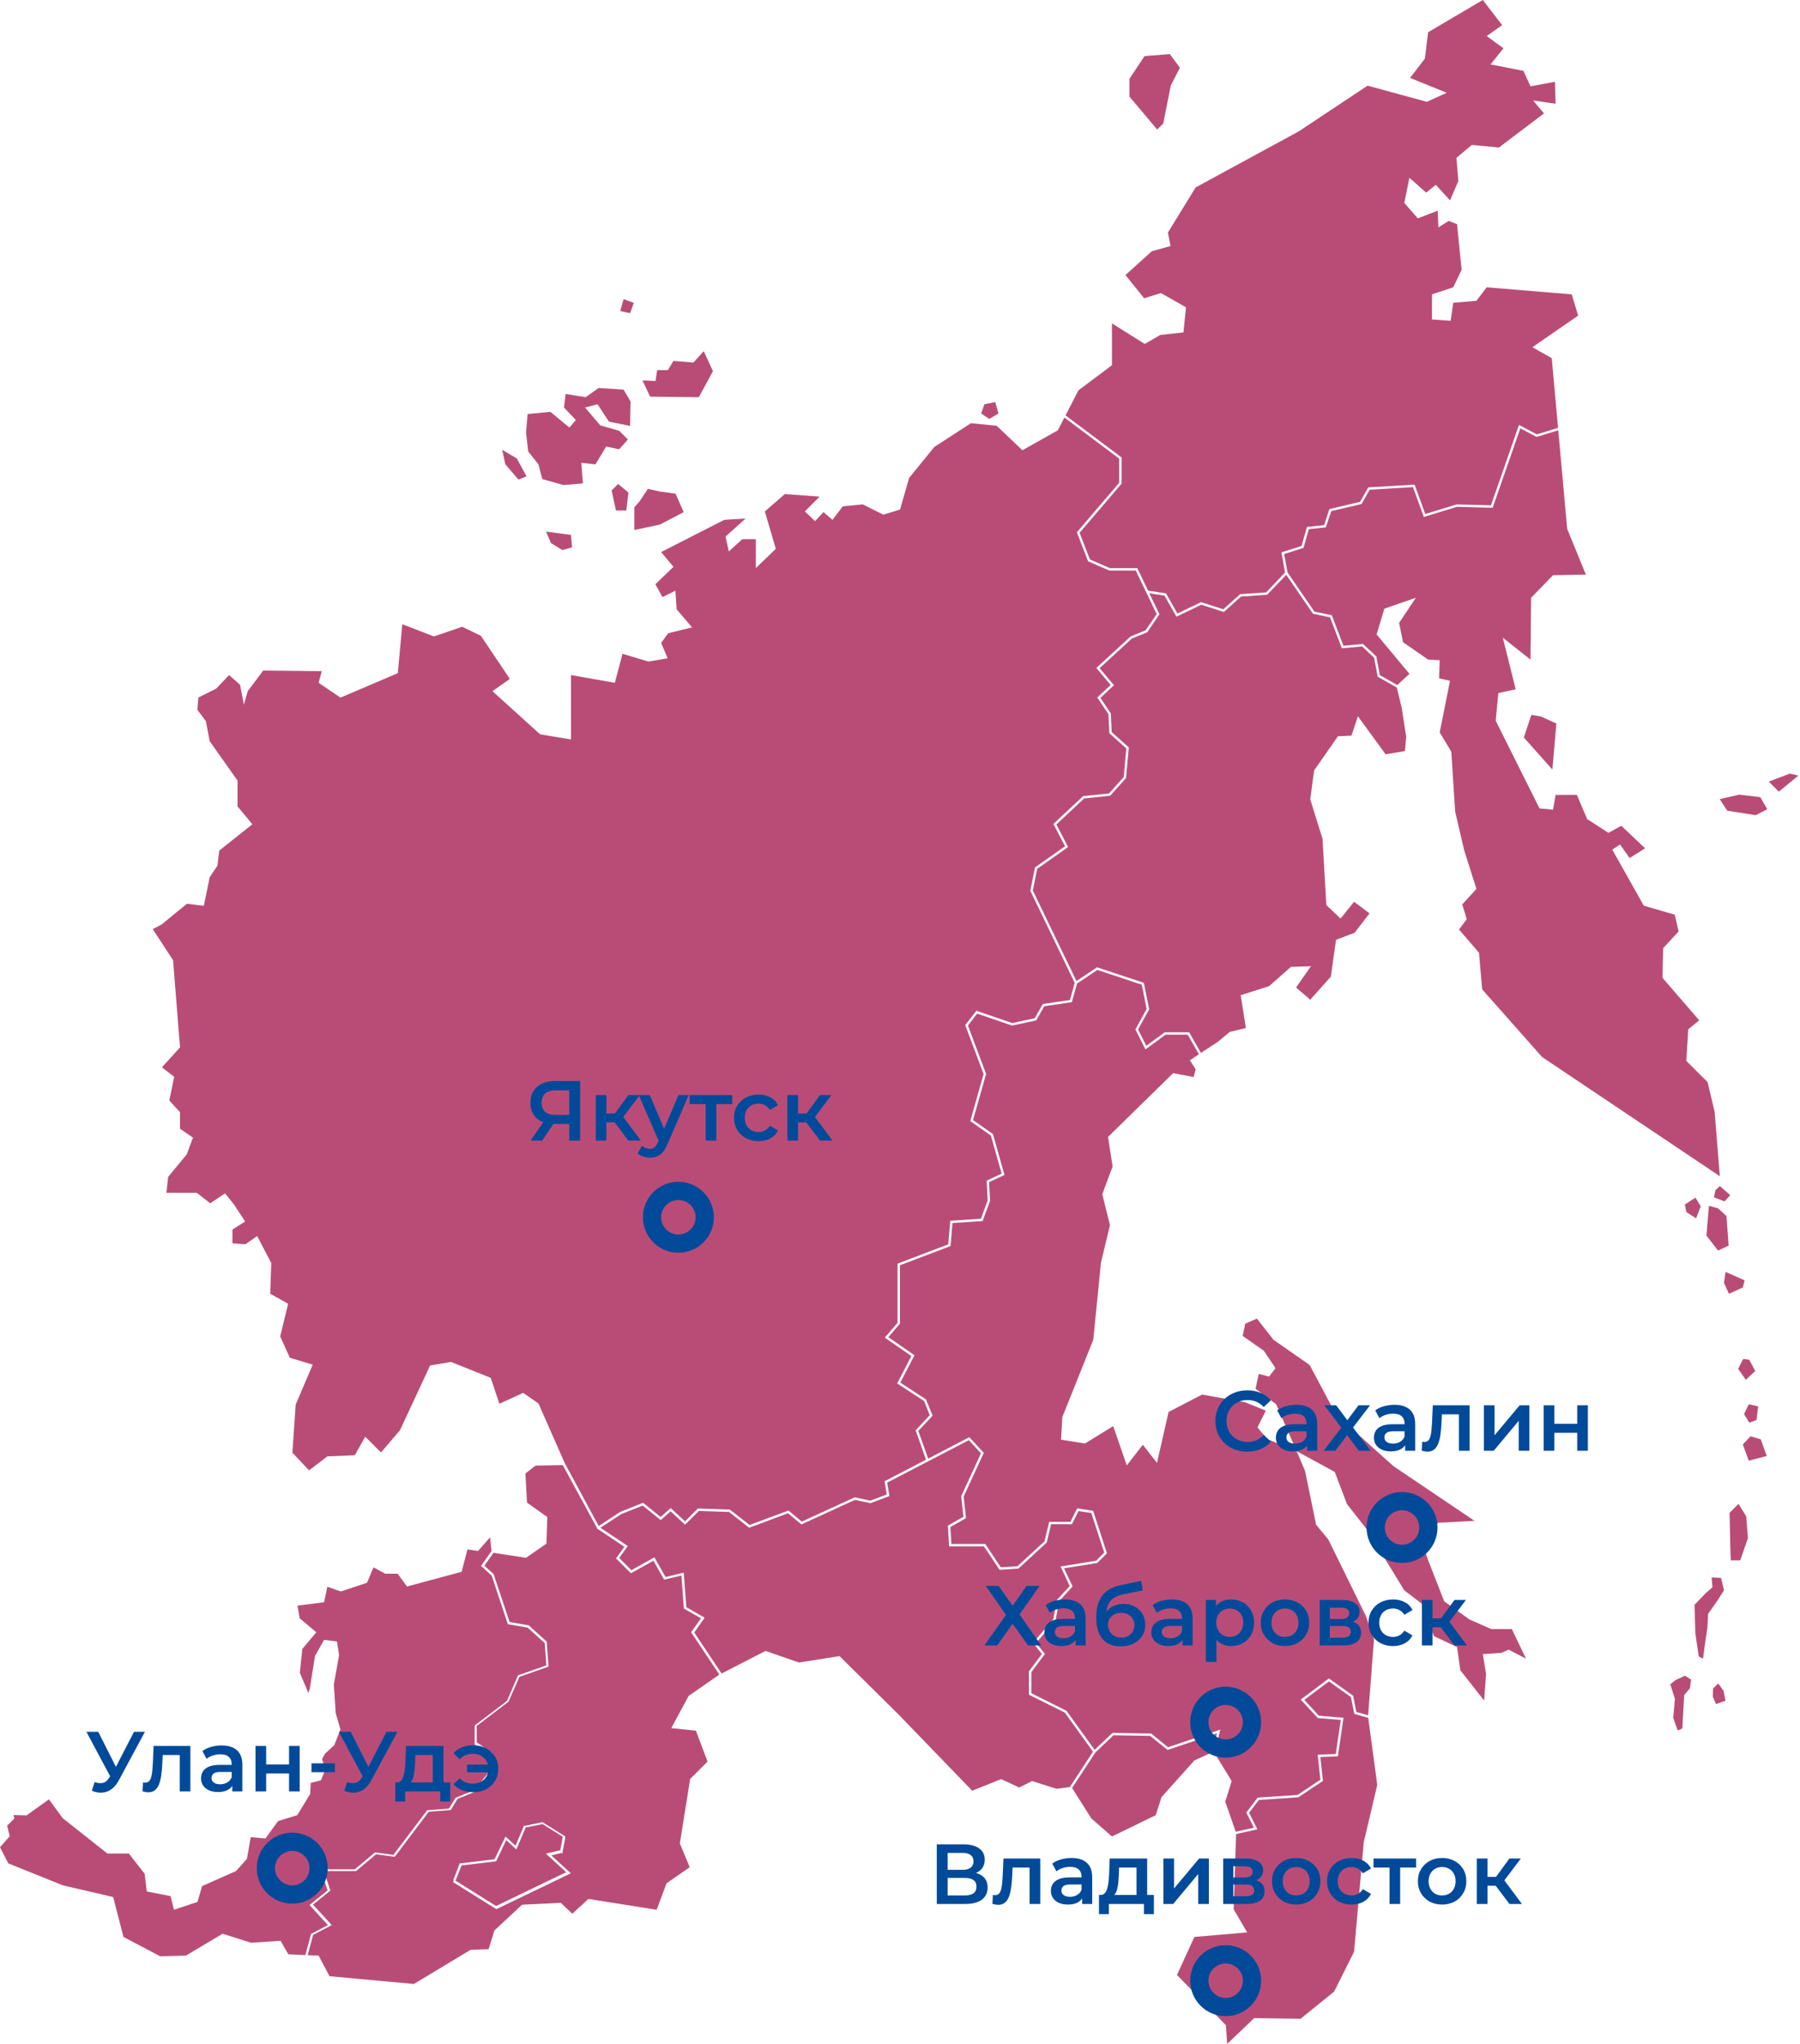 <svg width="592" height="672" viewBox="0 0 592 672" fill="none" xmlns="http://www.w3.org/2000/svg">
<path fill-rule="evenodd" clip-rule="evenodd" d="M323.767 132.914L322.696 135.948L325.373 137.733L328.391 135.948L327.32 132.2L323.767 132.914Z" fill="#B94C77"/>
<path fill-rule="evenodd" clip-rule="evenodd" d="M179.593 174.79L187.786 175.861L188.143 179.966L184.947 180.858L181.199 178.538L179.593 174.79Z" fill="#B94C77"/>
<path fill-rule="evenodd" clip-rule="evenodd" d="M201.155 161.259L202.583 167.846H205.974L206.688 161.957L203.297 159.117L201.155 161.259Z" fill="#B94C77"/>
<path fill-rule="evenodd" clip-rule="evenodd" d="M208.635 166.776V174.255L217.007 172.487L224.86 168.382L222.183 162.314L217.007 161.6L213.097 160.724L210.241 164.991L208.635 166.776Z" fill="#B94C77"/>
<path fill-rule="evenodd" clip-rule="evenodd" d="M211.312 125.077L213.811 130.415L229.841 130.594L234.481 122.043L231.447 115.456L228.056 119.204L221.469 118.669L219.684 121.686H216.131L215.596 125.256L211.312 125.077Z" fill="#B94C77"/>
<path fill-rule="evenodd" clip-rule="evenodd" d="M205.082 98.339L204.011 102.265L207.223 102.979L208.457 99.588L205.082 98.339Z" fill="#B94C77"/>
<path fill-rule="evenodd" clip-rule="evenodd" d="M196.515 132.914L200.263 138.625L207.224 140.037L207.386 132.022L205.082 128.095L196.872 127.576L192.605 130.594L186.018 129.523L185.483 133.985L189.393 138.09L187.267 140.572L181.021 135.413L173.525 136.127L173.006 142.179L173.72 148.425L177.094 152.692L178.344 157.511L185.288 159.474L191.713 158.939L191.177 152.157L195.818 152.692L199.371 146.819L203.654 147.711L206.51 144.499L203.654 141.643L197.424 139.858L192.427 133.985L196.515 132.914Z" fill="#B94C77"/>
<path fill-rule="evenodd" clip-rule="evenodd" d="M165.153 147.89L166.223 152.692L170.507 157.689L173.184 156.619L169.971 150.729L165.153 147.89Z" fill="#B94C77"/>
<path fill-rule="evenodd" clip-rule="evenodd" d="M350.067 137.278L347.909 141.481L336.259 148.035L327.79 139.988L319.321 139.144L307.249 146.981L298.991 157.154L296.022 167.521L290.522 169.225L283.74 165.834L277.185 166.467L273.794 170.912L270.825 168.365L268.066 171.334L264.692 168.154L269.559 163.287L258.121 162.443L251.55 168.154L255.152 180.436L248.581 186.797V177.273H244.135L239.689 181.296L238.635 176.413L245.206 170.491L238.213 170.912L217.445 181.507L221.485 186.375L215.547 192.086L217.883 196.321L222.118 194.211L222.54 200.344L227.618 206.283L219.781 208.181L217.445 211.361L219.571 216.439L213.227 217.51L204.741 214.963L202.21 224.487L187.802 221.956V243.129L177.646 241.442L161.956 227.245L167.683 223.221L158.159 209.041L152.01 206.072L142.697 209.252L132.313 205.228L130.837 221.323L111.984 229.37L104.78 224.487L105.834 220.674L86.576 220.463L81.481 227.245L80.215 231.691L78.95 225.136L75.348 221.956L71.113 226.401L65.24 229.338L64.915 233.378L67.657 237.029L67.706 237.094L67.722 237.191L68.972 243.713L78.058 256.547L78.122 256.661V265.13L82.746 270.695L83.006 271.003L82.698 271.247L72.119 279.651L71.519 284.519L71.503 284.616L71.454 284.697L68.972 288.413L67.106 297.466L67.025 297.823L66.668 297.774L61.476 297.158L53.104 303.989L53.071 304.005L53.039 304.021L50.232 305.481L56.868 315.622L56.917 315.719L56.933 315.816L59.188 344.177L59.204 344.356L59.091 344.486L53.25 350.927L57.095 353.896L57.29 354.042L57.241 354.286L55.684 361.83L59.091 365.546L59.188 365.659V371.094L63.212 373.869L63.471 374.047L63.358 374.339L61.427 379.499L61.395 379.564L61.362 379.613L55.31 386.93L54.726 392.171H64.737L64.85 392.268L69.134 395.626L73.725 392.576L74.034 392.365L74.261 392.657L76.841 395.87L77.035 396.129V396.162L80.41 401.273L80.621 401.613L80.28 401.824L76.451 404.258V408.785L80.686 409.109L84.223 406.643L84.596 406.384L84.791 406.789L89.171 415.177L89.236 415.259L89.22 415.372L88.863 425.35L94.493 428.514L94.753 428.66L94.688 428.952L92.157 439.401L95.321 446.41L102.443 448.552L102.865 448.682L102.687 449.087L97.251 461.791L96.164 477.611L101.648 483.435L107.57 478.909L107.668 478.827H107.798L116.689 478.47L119.869 472.824L120.129 472.37L120.485 472.727L125.304 477.546L131.551 470.244L141.383 449.12L141.464 448.941L141.675 448.909L148.246 447.806L148.36 447.789L148.457 447.838L161.226 452.949L161.404 453.014L161.453 453.176L164.244 461.532L171.869 458.06L172.08 457.962L172.259 458.092L176.997 461.369L177.094 461.434L177.143 461.548L185.725 481.034L196.904 501.737L203.93 497.129L203.962 497.113L203.995 497.097L211.296 494.176L211.507 494.095L211.685 494.241L217.267 498.768L220.301 496.074L220.576 495.831L220.836 496.074L225.298 500.196L229.419 496.091L229.533 495.961L229.695 495.977L239.916 496.334L240.046 496.35L240.144 496.415L246.536 501.396L259.11 496.723L259.321 496.659L259.5 496.788L263.686 500.293L280.981 492.359L281.095 492.31L281.225 492.326L286.222 493.397L291.641 491.369L290.976 487.313L290.927 487.021L291.171 486.891L304.556 479.931L301.214 470.504L301.133 470.277L301.295 470.115L305.789 465.296L303.923 460.639L295.373 455.042L295.065 454.847L295.243 454.539L299.737 445.842L291.365 440.05L291.008 439.807L291.284 439.466L295.194 434.923V415.469L295.454 415.372L311.874 409.126L312.506 401.711L312.539 401.37L312.88 401.354L322.614 400.705L324.837 394.685L324.513 388.439L324.496 388.179L324.74 388.066L329.429 385.875L325.892 373.35L319.353 368.758L319.11 368.596L319.191 368.336L323.491 353.134L317.536 337.266L317.455 337.055L317.585 336.876L320.927 332.56L321.089 332.333L321.365 332.414L332.917 336.373L340.299 334.783L342.879 330.273L342.977 330.094L343.171 330.078L351.9 328.78L353.458 323.166L338.92 292.988L338.855 292.875L338.888 292.745L340.364 285.362L340.397 285.216L340.527 285.119L350.278 278.24L346.595 271.166L346.465 270.906L346.676 270.695L356.119 261.853L356.216 261.755L356.346 261.739L364.75 260.879L369.585 255.476L370.429 246.066L364.977 241.182L364.864 241.069L364.848 240.906L364.556 234.822L361.067 229.598L360.889 229.322L361.132 229.095L365.286 225.217L360.808 219.895L360.564 219.619L360.84 219.36L371.759 209.333L371.808 209.284L371.873 209.252L376.789 207.224L380.423 201.902L373.544 187.592H364.864L364.783 187.559L358.001 184.606L357.855 184.541L357.79 184.379L354.253 175.228L354.172 175.017L354.318 174.839L368.093 158.728V150.794L350.067 137.278Z" fill="#B94C77"/>
<path fill-rule="evenodd" clip-rule="evenodd" d="M371.451 31.752L380.586 42.59L382.581 40.594L385.064 28.101L388.065 22.276L384.739 17.782L376.432 18.447L371.451 25.927V31.752Z" fill="#B94C77"/>
<path fill-rule="evenodd" clip-rule="evenodd" d="M512.429 140.686L510.352 117.76L503.992 114.158L519.032 103.774L516.923 96.781L488.968 94.461L485.577 98.907L477.951 99.539L477.107 105.461L470.958 105.04V96.781L477.951 94.461L480.709 88.734L479.216 73.709L476.458 72.639L473.067 74.764L472.856 69.264L466.302 71.795L461.856 66.716L463.543 58.458L469.044 63.326L472.224 60.778L476.896 65.873L479.638 59.513L479.005 51.887L484.084 47.652L492.991 48.496L507.805 37.285L504.203 33.034L511.617 34.105L511.407 26.901L503.359 28.377L501.039 23.299L490.233 21.173L494.468 15.884L488.968 11.86L494.046 8.258L487.686 0L469.692 10.595L468.622 19.275L463.754 25.619L475.825 30.503L469.271 33.472L449.785 28.166L427.119 43.207L393.241 61.622L384.123 76.451L384.966 80.897L378.833 82.601L370.153 90.437L376.286 98.063L381.803 96.359L390.061 101.032L389.217 109.291L381.592 110.134L376.497 113.087L365.708 106.321V120.08L354.691 128.338L350.44 136.581L368.725 150.291L368.871 150.404V159.003L368.79 159.117L355.064 175.18L358.471 183.941L365.026 186.797H374.047L374.144 187.024L377.6 194.211L383.295 195.055L383.49 195.087L383.587 195.266L387.238 201.723L394.864 198.057L395.01 197.976L395.156 198.024L402.327 200.328L407.762 195.461L407.86 195.363L408.006 195.347L416.41 194.779L422.64 188.241L421.505 181.945L421.44 181.605L421.781 181.507L428.06 179.512L429.779 173.508L429.844 173.249L430.12 173.233L435.474 172.665L437.162 167.586L437.227 167.375L437.437 167.327L447.302 165.007L449.882 160.447L449.979 160.253L450.19 160.237L464.955 159.36L465.247 159.344L465.344 159.62L468.751 168.998L479.022 165.867L479.087 165.85H479.152L490.363 166.142L499.416 140.15L499.562 139.712L499.968 139.923L505.436 142.811L512.429 140.686Z" fill="#B94C77"/>
<path fill-rule="evenodd" clip-rule="evenodd" d="M581.741 256.985L585.035 260.279L591.46 255.005L588.653 254.356L581.741 256.985Z" fill="#B94C77"/>
<path fill-rule="evenodd" clip-rule="evenodd" d="M554.127 396.032L554.63 398.515L557.826 400.559L559.367 396.649L557.631 393.761L554.127 396.032Z" fill="#B94C77"/>
<path fill-rule="evenodd" clip-rule="evenodd" d="M564.202 391.294L563.699 393.663L567.188 395.01L569.054 392.949L565.646 389.964L564.202 391.294Z" fill="#B94C77"/>
<path fill-rule="evenodd" clip-rule="evenodd" d="M562.045 396.454L561.233 406.238L565.046 411.17L568.535 409.531L567.821 399.845L565.046 397.265L562.045 396.454Z" fill="#B94C77"/>
<path fill-rule="evenodd" clip-rule="evenodd" d="M567.512 418.18L566.993 421.782L568.632 425.384L573.175 423.323L573.791 420.954L567.512 418.18Z" fill="#B94C77"/>
<path fill-rule="evenodd" clip-rule="evenodd" d="M573.337 446.8L571.649 450.029L574.18 453.679L577.279 450.742L575.3 447.076L573.337 446.8Z" fill="#B94C77"/>
<path fill-rule="evenodd" clip-rule="evenodd" d="M573.613 464.939L575.3 467.746L577.685 466.902L578.253 462.408L575.154 461.694L573.613 464.939Z" fill="#B94C77"/>
<path fill-rule="evenodd" clip-rule="evenodd" d="M575.722 472.24L573.191 474.917L575.154 480.255L581.06 478.714L579.097 473.23L575.722 472.24Z" fill="#B94C77"/>
<path fill-rule="evenodd" clip-rule="evenodd" d="M571.779 494.452L568.843 497.405L568.973 503.603L569.119 510.06L569.248 513.013H572.347L574.878 505.712L574.311 498.541L571.779 494.452Z" fill="#B94C77"/>
<path fill-rule="evenodd" clip-rule="evenodd" d="M562.937 518.643L566.019 518.789L567.009 522.861L564.754 526.382L561.801 530.584L561.525 535.224L560.681 541L560.114 545.349L558.702 544.651L557.582 537.058L557.307 527.631L561.103 523.705L563.213 521.871L562.937 518.643Z" fill="#B94C77"/>
<path fill-rule="evenodd" clip-rule="evenodd" d="M551.774 568.957L553.299 568.275L553.916 557.291L555.798 555.101L556.171 552.229L554.159 550.947L551.044 552.407L549.34 553.754L550.865 558.573L550.314 564.803L551.774 568.957Z" fill="#B94C77"/>
<path fill-rule="evenodd" clip-rule="evenodd" d="M563.342 557.907L564.381 560.276L567.496 559.173L566.831 555.879L565.111 553.494L563.407 555.149L563.342 557.907Z" fill="#B94C77"/>
<path fill-rule="evenodd" clip-rule="evenodd" d="M503.635 235.065L501.169 242.48L510.563 253.026L511.877 237.872L506.767 235.568L503.635 235.065Z" fill="#B94C77"/>
<path fill-rule="evenodd" clip-rule="evenodd" d="M565.598 262.745L568.064 266.542L577.458 268.018L581.238 266.055L578.935 262.096L572.023 261.269L565.598 262.745Z" fill="#B94C77"/>
<path fill-rule="evenodd" clip-rule="evenodd" d="M394.977 346.19L400.64 342.458L404.453 339.278L409.758 338.012L408.055 327.207L417.384 324.238L424.571 317.894L431.142 317.683L426.275 324.676L430.932 328.699L437.714 321.074L439.401 309.002L445.534 306.666L450.418 300.306L445.339 296.493L440.894 302.01L436.221 297.564L434.955 275.742L430.932 262.827L432.197 253.303L440.034 242.075L444.479 241.864L446.605 235.504L455.707 247.997L462.067 246.942L462.489 242.286L461.012 232.746L459.39 226.045L453.273 222.589L453.111 222.508L453.078 222.329L451.91 216.213L447.984 212.546L441.624 213.13L441.315 213.162L441.218 212.87L437.421 202.973L431.986 201.821L431.824 201.789L431.743 201.659L423.03 188.987L416.865 195.429L416.751 195.542L416.605 195.558L408.184 196.126L402.684 201.059L402.506 201.205L402.295 201.14L395.075 198.82L387.254 202.6L386.914 202.762L386.735 202.438L382.987 195.818L378.006 195.072L381.235 201.772L381.332 201.983L381.202 202.162L377.373 207.776L377.308 207.873L377.195 207.922L372.246 209.95L361.652 219.685L366.13 225.006L366.373 225.282L366.097 225.542L361.911 229.452L365.27 234.482L365.335 234.563V234.676L365.627 240.712L371.111 245.612L371.257 245.742L371.24 245.953L370.348 255.688V255.817L370.251 255.915L365.237 261.512L365.14 261.626L364.994 261.642L356.557 262.518L347.439 271.069L351.138 278.191L351.284 278.484L351.008 278.694L341.111 285.671L339.683 292.778L354.042 322.55L360.662 318.137L360.824 318.04L361.003 318.105L375.994 323.086L376.205 323.167L376.254 323.394L377.925 331.717L377.941 331.847L377.876 331.977L374.307 338.467L377 343.853L382.971 339.473L383.068 339.392H391.083L391.197 339.586L394.977 346.19Z" fill="#B94C77"/>
<path fill-rule="evenodd" clip-rule="evenodd" d="M406.546 603.012L405.734 627.739L410.18 635.348L392.819 636.841L387.092 649.334L403.187 665.851L403.609 672L412.5 663.531L427.751 663.742L438.768 654.834L445.339 641.708L448.519 605.705L452.965 586.852L449.996 564.803L445.647 563.57L445.404 563.505L445.372 563.261L444.301 557.988L437.081 552.812L428.968 558.897L433.771 564.105L441.445 564.754L441.867 564.786L441.802 565.192L440.066 577.134L440.017 577.474H439.693L434.241 577.685L435.069 585.295L435.101 585.538L434.907 585.668L427.07 590.876L426.989 590.941H426.891L414.041 591.801L410.813 596.019L413.311 601.016L413.538 601.471L413.052 601.568L406.546 603.012Z" fill="#B94C77"/>
<path fill-rule="evenodd" clip-rule="evenodd" d="M399.455 576.371L405.085 585.587L402.976 592.369L406.416 602.234L412.387 600.92L410.002 596.166L409.904 595.939L410.05 595.744L413.522 591.185L413.636 591.039L413.798 591.022L426.729 590.163L434.258 585.149L433.414 577.345L433.365 576.923L433.787 576.907L439.32 576.696L440.958 565.501L433.56 564.884L433.414 564.868L433.3 564.754L428.092 559.124L427.8 558.784L428.141 558.54L436.821 552.018L437.065 551.839L437.292 552.018L444.901 557.437L445.031 557.534L445.063 557.68L446.086 562.872L449.963 563.976L451.894 538.989L449.152 531.153L436.87 506.167L432.846 501.299L429.244 483.711L426.794 477.87L425.934 476.929L416.735 473.133L413.571 469.32L416.313 463.803L409.547 461.061L395.351 458.514L384.334 464.242L380.521 480.969L375.864 475.031L370.575 481.813L366.13 468.898L356.817 474.609L348.964 473.344L349.386 465.929L359.559 440.521L362.106 415.096L365.059 402.814L362.528 392.658L365.919 383.555L364.426 373.804L385.827 352.842L392.592 354.107L393.241 351.56L391.327 348.607L394.312 346.628L390.629 340.186H383.328L377.098 344.778L376.724 345.038L376.514 344.632L373.512 338.629L373.415 338.45L373.528 338.272L377.114 331.733L375.524 323.767L360.938 318.899L354.221 323.377L352.598 329.235L352.517 329.478L352.274 329.527L343.464 330.825L340.9 335.319L340.819 335.481L340.64 335.514L332.982 337.169L332.869 337.201L332.771 337.169L321.365 333.258L318.348 337.185L324.27 352.972L324.318 353.101L324.286 353.215L320.019 368.272L326.46 372.782L326.573 372.863L326.606 372.993L330.273 385.989L330.37 386.314L330.062 386.443L325.308 388.666L325.616 394.734L325.632 394.815L325.6 394.88L323.264 401.224L323.183 401.468L322.923 401.484L313.269 402.117L312.636 409.45L312.62 409.694L312.377 409.775L295.973 416.005V435.215L295.876 435.313L292.161 439.645L300.468 445.388L300.76 445.599L300.598 445.907L296.103 454.588L304.459 460.056L304.573 460.12L304.605 460.234L306.617 465.231L306.698 465.458L306.536 465.653L302.025 470.472L305.27 479.574L318.542 472.662L318.802 472.532L319.013 472.743L323.393 477.497L323.572 477.676L323.458 477.919L316.936 492.051L317.666 498.882L317.682 499.141L317.471 499.271L312.572 502.062L312.896 507.643H324.042L324.156 507.821L329.153 515.301L334.621 514.96L343.545 506.751L344.989 500.65L345.054 500.358H352.046L354.14 496.188L354.269 495.929L354.545 495.977L359.299 496.707L359.526 496.74L359.607 496.983L363.988 510.482L364.069 510.709L363.891 510.872L360.97 513.792L360.889 513.89L360.759 513.906L349.953 515.642L352.663 521.385L352.76 521.613L352.582 521.807L348.282 526.48L347.211 532.564L347.195 532.662L347.13 532.759L340.77 540.174L343.48 543.565L343.674 543.808L343.48 544.035L339.196 549.779V556.707L350.651 562.434L350.748 562.483L350.797 562.548L360.013 575.333L365.789 569.849L365.903 569.735L366.065 569.752L378.444 569.963H378.574L378.688 570.044L384.155 574.473L400.672 568.892L401.354 568.665L401.175 569.362L399.455 576.371Z" fill="#B94C77"/>
<path fill-rule="evenodd" clip-rule="evenodd" d="M352.598 587.859L358.926 597.87L365.708 603.808L380.099 596.815L382.014 590.877L392.819 578.805L398.709 576.112L400.25 569.882L384.204 575.285L383.993 575.366L383.831 575.22L378.298 570.742L366.211 570.531L360.272 576.177L352.598 587.859Z" fill="#B94C77"/>
<path fill-rule="evenodd" clip-rule="evenodd" d="M237.321 550.233L251.761 542.802L262.777 546.615L276.114 544.506L295.6 563.781L319.743 588.767L329.267 584.954L335.205 587.713L339.44 585.587L347.487 588.134L351.852 587.567L359.477 575.933L350.213 563.083L338.628 557.307L338.401 557.177V549.519L338.482 549.406L342.668 543.808L339.943 540.401L339.748 540.141L339.959 539.898L346.449 532.321L347.536 526.22L347.552 526.107L347.633 526.026L351.819 521.466L349.029 515.512L348.801 515.041L349.321 514.96L360.499 513.143L363.16 510.482L358.926 497.454L354.707 496.805L352.647 500.926L352.549 501.137H345.686L344.291 507.043L344.258 507.156L344.177 507.237L335.043 515.642L334.945 515.723L334.799 515.739L328.975 516.112H328.747L328.618 515.934L323.62 508.438H312.149L312.133 508.065L311.76 501.867L311.744 501.624L311.955 501.494L316.855 498.703L316.141 492.035V491.921L316.173 491.824L322.631 477.838L318.639 473.506L291.787 487.459L292.469 491.564L292.534 491.889L292.225 492.002L286.384 494.176L286.271 494.225L286.174 494.193L281.176 493.138L263.783 501.104L263.556 501.202L263.378 501.056L259.175 497.535L246.617 502.208L246.406 502.289L246.228 502.159L239.77 497.113L229.841 496.772L225.59 501.023L225.33 501.299L225.038 501.039L220.56 496.902L217.543 499.579L217.299 499.806L217.04 499.595L211.377 495.004L204.335 497.811L197.472 502.305L206.136 508.081L206.477 508.308L206.234 508.633L203.654 512.251L207.662 516.242L214.882 512.218L215.222 512.04L215.417 512.381L218.889 518.497L224.422 517.183L224.876 517.07L224.909 517.54L225.72 528.427L231.382 531.656L231.755 531.883L231.512 532.224L228.332 536.734L237.321 550.233Z" fill="#B94C77"/>
<path fill-rule="evenodd" clip-rule="evenodd" d="M426.794 477.87L426.486 477.156L438.979 483.938L443.003 494.517L449.152 502.353L456.551 514.213L461.856 522.894L467.989 527.55L469.904 533.067L471.591 537.934L479.217 541.536L480.288 549.162L488.108 559.124L488.757 550.427L487.686 543.856L493.835 543.434L496.155 542.38L501.883 545.349L497.226 535.614H490.444L483.24 532.434L474.982 526.496L469.693 512.948L466.724 504.268L473.067 500.666L484.944 500.033L458.254 482.023L439.401 465.085L430.721 448.779L418.86 440.52L413.36 433.527L409.547 435.215L408.704 439.238L415.68 444.122L419.493 449.833L417.384 452.592L413.993 451.732L412.938 456.615L419.704 461.694L426.486 477.156L425.934 476.929L426.794 477.87Z" fill="#B94C77"/>
<path fill-rule="evenodd" clip-rule="evenodd" d="M2.742 612.666L20.703 619.886L37.22 623.715L40.611 636.841L52.682 643.201L61.151 642.974L73.223 635.786L82.552 638.739L92.287 638.106L94.834 642.552L100.432 642.795L102.265 635.997L102.314 635.835L102.476 635.754L107.846 632.947L102.087 626.652L101.795 626.343L102.119 626.084L107.749 621.541L105.607 615.132L105.429 614.613H116.673L123.211 609.145L123.357 609.048L123.52 609.064L129.393 609.859L140.377 595.338L140.475 595.192L140.653 595.175L147.662 594.64L149.788 591.2L149.853 591.087L149.982 591.038L155.986 588.588L160.561 582.926L161.096 576.89L156.278 573.694L156.115 573.58V567.334L156.261 567.22L166.743 559.237L170.296 550.995L170.377 550.833L170.523 550.784L179.69 547.556L179.171 540.238L173.541 535.144L167.262 534.057L167.035 534.008L166.954 533.797L161.713 518.059L158.468 515.073L158.208 514.846L158.403 514.571L161.648 509.963L161.194 505.452L157.348 509.784L157.219 509.946L157.008 509.914L153.747 509.411L151.881 516.55L151.832 516.777L151.605 516.842L134.114 521.547L133.871 521.628L133.709 521.401L130.772 517.41H126.716L126.619 517.361L122.838 515.333L120.778 520.217L120.713 520.379L120.55 520.444L112.211 523.218L112.081 523.251L111.951 523.218L107.668 521.693L106.646 526.528L106.581 526.804L106.305 526.836L97.836 527.907L98.566 532.077L103.742 536.425L104.034 536.669L103.774 536.977L99.426 542.153L98.615 549.989L101.421 556.609L101.876 555.279L103.596 544.505L103.612 544.44L103.644 544.376L106.451 539.395L106.581 539.167L106.841 539.2L110.524 539.638L110.816 539.67L110.864 539.962L111.513 544.067V544.148V544.197L109.793 553.883L110.426 563.31L111.935 568.469L111.968 568.583L111.919 568.713L109.972 573.694L109.939 573.775L109.875 573.84L106.889 576.598L105.932 578.35L106.954 581.644L107.003 581.774L106.938 581.904L105.64 585.149L105.575 585.343L105.38 585.392L102.2 586.187L102.006 589.789L101.989 589.886L101.941 589.967L97.836 596.668L97.755 596.798L97.609 596.847L91.459 598.745L87.436 604.278L87.306 604.456L87.079 604.44L82.471 604.034L81.238 611.027L81.222 611.141L81.14 611.222L77.684 615.116L77.62 615.181L77.538 615.213L66.473 620.113L64.997 625.127L64.948 625.321L64.753 625.386L57.614 627.771L57.209 627.901L57.111 627.495L56.089 623.407L48.545 621.946L48.269 621.882L48.236 621.606L47.587 616.089L42.379 609.405H35.289L35.192 609.324L20.703 597.853L20.654 597.82L20.622 597.788L16.095 591.606L8.843 596.782L8.729 596.863H8.615L4.462 596.766L4.673 597.674L4.721 597.885L4.575 598.047L2.353 600.27L3.148 603.499L3.213 603.71L3.066 603.872L0 607.344L2.742 612.666Z" fill="#B94C77"/>
<path fill-rule="evenodd" clip-rule="evenodd" d="M149.106 618.053L151.053 613.056L151.135 612.828L151.232 612.617H151.459H151.686L162.654 611.287L165.786 604.797L166.013 604.327L166.256 603.84L166.646 604.197L167.035 604.554L169.55 606.858L172.162 600.676L172.243 600.481V600.287H172.454H172.649L178.198 599.167H178.36H178.506L178.636 599.248L178.765 599.329L185.434 603.483L185.661 603.629L185.888 603.775V604.035V604.31L185.061 608.74V608.999V609.259H184.801H184.558L181.313 610.021L186.878 615.132L187.3 615.522L187.722 615.911L187.202 616.154L186.683 616.414L163.644 627.512L163.449 627.609L163.254 627.707L163.06 627.593L162.881 627.479L149.561 619.156L149.285 618.978L149.009 618.799L149.123 618.491L149.236 618.199L149.106 618.053ZM101.243 642.828L104.78 642.974L108.382 649.756L136.127 652.303L154.769 641.076L160.691 640.865L162.605 634.716L171.708 626.246L184.412 625.614L188.225 629.215L193.514 624.348L215.969 627.901L219.214 619.205L226.84 613.915L223.595 606.079L226.986 584.905L232.697 579.178L228.884 569.021L220.772 568.178L226.499 557.583L236.591 550.574L227.456 536.896L227.31 536.669L227.456 536.442L230.539 532.077L225.087 528.962L224.909 528.865V528.654L224.114 518.01L218.727 519.292H218.435L218.322 519.195L214.914 513.143L207.759 517.118L207.5 517.264L207.289 517.053L202.843 512.624L202.616 512.38L202.811 512.105L205.342 508.551L196.532 502.678H196.451V502.581L185.093 481.699L176.137 481.878L172.795 484.457L173.33 494.046L179.82 498.654L179.999 498.784V498.995L179.723 507.318V507.513L179.56 507.626L173.168 512.072L173.038 512.169H172.892L162.297 510.547L159.312 514.782L162.395 517.605V517.702L167.603 533.294L173.752 534.365H173.865L179.706 539.638L179.82 539.752V539.914L180.388 547.686V547.978L180.096 548.075L170.831 551.32L167.278 559.432V559.53H167.197L156.797 567.447V572.883L161.664 576.128L161.843 576.258V576.485L161.291 582.877V582.991V583.088L156.57 588.913V588.994H156.473L150.486 591.444L148.328 594.949L148.23 595.127H148.019L140.994 595.679L129.994 610.281L129.848 610.46H129.62L123.682 609.665L117.192 615.1L117.079 615.197H106.532L108.577 621.33L108.658 621.59L108.447 621.768L102.947 626.214L108.772 632.574L109.112 632.947L108.658 633.191L102.979 636.16L101.243 642.65V642.828Z" fill="#B94C77"/>
<path d="M151.783 613.348L149.836 618.345L163.157 626.669L186.213 615.555L180.096 609.957L179.544 609.454L180.274 609.276L184.266 608.334L185.093 603.905L178.441 599.735L172.892 600.839L170.053 607.556L169.825 608.059L169.42 607.686L166.499 605.008L163.271 611.758L163.157 611.953L162.962 611.985L151.783 613.348Z" fill="#B94C77"/>
<path d="M565.63 386.719L563.927 365.545L561.606 355.794L554.613 348.817L555.246 338.433L558.848 335.464L546.777 321.495L546.988 311.744L552.082 306.243L550.801 300.743L540.628 297.774L530.26 279.343L532.807 277.655L535.971 282.101L541.066 278.921L533.229 271.506L528.994 273.842L522.229 269.445L522.115 269.575L518.611 261.349H511.618L510.774 266.217L506.328 265.795L491.921 236.979L492.781 227.877L498.492 226.612L494.257 209.673L503.359 216.861L503.57 196.531L510.774 189.116L521.58 188.921L515.43 173.881L512.494 141.48L505.501 143.606L505.355 143.654L505.209 143.573L500.017 140.831L491.012 166.661L490.915 166.937H490.639L479.184 166.629L468.622 169.857L468.265 169.971L468.151 169.614L464.712 160.155L450.466 161.015L447.903 165.541L447.822 165.704L447.659 165.736L437.827 168.056L436.14 173.151L436.059 173.394L435.799 173.427L430.461 173.978L428.774 179.917L428.709 180.128L428.514 180.193L422.349 182.156L423.452 188.208L432.294 201.09L437.795 202.242L438.006 202.291L438.087 202.485L441.835 212.318L448.081 211.75L448.26 211.734L448.389 211.847L452.559 215.725L452.64 215.806L452.673 215.936L453.825 221.988L459.568 225.233L463.544 221.533L452.754 208.602L455.285 200.133L465.669 196.531L460.152 204.789L461.434 211.15L469.693 216.861L473.506 217.072L473.295 223.01L476.897 223.854L473.506 240.792L477.318 247.152L478.584 266.849L481.553 279.553L485.577 292.257L480.92 297.352L482.397 302.22L479.849 305.611L486.42 313.236L487.475 325.307L496.496 335.48L507.172 347.536L565.63 386.719Z" fill="#B94C77"/>
<path d="M308.1 626V606.4H316.864C319.067 606.4 320.784 606.839 322.016 607.716C323.248 608.575 323.864 609.816 323.864 611.44C323.864 613.045 323.276 614.287 322.1 615.164C320.924 616.023 319.375 616.452 317.452 616.452L317.956 615.444C320.14 615.444 321.829 615.883 323.024 616.76C324.219 617.637 324.816 618.907 324.816 620.568C324.816 622.267 324.191 623.601 322.94 624.572C321.689 625.524 319.841 626 317.396 626H308.1ZM311.684 623.2H317.284C318.553 623.2 319.515 622.967 320.168 622.5C320.821 622.015 321.148 621.277 321.148 620.288C321.148 619.299 320.821 618.58 320.168 618.132C319.515 617.665 318.553 617.432 317.284 617.432H311.684V623.2ZM311.684 614.772H316.556C317.732 614.772 318.628 614.539 319.244 614.072C319.86 613.587 320.168 612.896 320.168 612C320.168 611.067 319.86 610.367 319.244 609.9C318.628 609.433 317.732 609.2 316.556 609.2H311.684V614.772ZM326.387 625.972L326.555 623.032C326.685 623.051 326.807 623.069 326.919 623.088C327.031 623.107 327.133 623.116 327.227 623.116C327.805 623.116 328.253 622.939 328.571 622.584C328.888 622.229 329.121 621.753 329.271 621.156C329.439 620.54 329.551 619.859 329.607 619.112C329.681 618.347 329.737 617.581 329.775 616.816L330.027 611.048H342.123V626H338.623V613.064L339.435 614.016H332.323L333.079 613.036L332.883 616.984C332.827 618.309 332.715 619.541 332.547 620.68C332.397 621.8 332.155 622.78 331.819 623.62C331.501 624.46 331.053 625.113 330.475 625.58C329.915 626.047 329.196 626.28 328.319 626.28C328.039 626.28 327.731 626.252 327.395 626.196C327.077 626.14 326.741 626.065 326.387 625.972ZM355.908 626V622.976L355.712 622.332V617.04C355.712 616.013 355.404 615.22 354.788 614.66C354.172 614.081 353.239 613.792 351.988 613.792C351.148 613.792 350.318 613.923 349.496 614.184C348.694 614.445 348.012 614.809 347.452 615.276L346.08 612.728C346.883 612.112 347.835 611.655 348.936 611.356C350.056 611.039 351.214 610.88 352.408 610.88C354.574 610.88 356.244 611.403 357.42 612.448C358.615 613.475 359.212 615.071 359.212 617.236V626H355.908ZM351.204 626.196C350.084 626.196 349.104 626.009 348.264 625.636C347.424 625.244 346.771 624.712 346.304 624.04C345.856 623.349 345.632 622.575 345.632 621.716C345.632 620.876 345.828 620.12 346.22 619.448C346.631 618.776 347.294 618.244 348.208 617.852C349.123 617.46 350.336 617.264 351.848 617.264H356.188V619.588H352.1C350.906 619.588 350.103 619.784 349.692 620.176C349.282 620.549 349.076 621.016 349.076 621.576C349.076 622.211 349.328 622.715 349.832 623.088C350.336 623.461 351.036 623.648 351.932 623.648C352.791 623.648 353.556 623.452 354.228 623.06C354.919 622.668 355.414 622.089 355.712 621.324L356.3 623.424C355.964 624.301 355.358 624.983 354.48 625.468C353.622 625.953 352.53 626.196 351.204 626.196ZM373.791 624.376V614.016H368.051L367.967 616.424C367.93 617.283 367.874 618.113 367.799 618.916C367.725 619.7 367.603 620.428 367.435 621.1C367.267 621.753 367.025 622.295 366.707 622.724C366.39 623.153 365.97 623.433 365.447 623.564L361.975 623.032C362.535 623.032 362.983 622.855 363.319 622.5C363.674 622.127 363.945 621.623 364.131 620.988C364.337 620.335 364.486 619.597 364.579 618.776C364.673 617.936 364.738 617.068 364.775 616.172L364.971 611.048H377.291V624.376H373.791ZM361.443 629.332V623.032H379.503V629.332H376.227V626H364.691V629.332H361.443ZM382.629 626V611.048H386.129V620.904L394.389 611.048H397.581V626H394.081V616.144L385.849 626H382.629ZM402.29 626V611.048H409.598C411.408 611.048 412.827 611.384 413.854 612.056C414.899 612.728 415.422 613.68 415.422 614.912C415.422 616.125 414.936 617.077 413.966 617.768C412.995 618.44 411.707 618.776 410.102 618.776L410.522 617.908C412.332 617.908 413.676 618.244 414.554 618.916C415.45 619.569 415.898 620.531 415.898 621.8C415.898 623.125 415.403 624.161 414.414 624.908C413.424 625.636 411.922 626 409.906 626H402.29ZM405.622 623.452H409.626C410.578 623.452 411.296 623.303 411.782 623.004C412.267 622.687 412.51 622.211 412.51 621.576C412.51 620.904 412.286 620.409 411.838 620.092C411.39 619.775 410.69 619.616 409.738 619.616H405.622V623.452ZM405.622 617.292H409.29C410.186 617.292 410.858 617.133 411.306 616.816C411.772 616.48 412.006 616.013 412.006 615.416C412.006 614.8 411.772 614.343 411.306 614.044C410.858 613.745 410.186 613.596 409.29 613.596H405.622V617.292ZM426.289 626.196C424.759 626.196 423.396 625.869 422.201 625.216C421.007 624.544 420.064 623.629 419.373 622.472C418.683 621.315 418.337 619.999 418.337 618.524C418.337 617.031 418.683 615.715 419.373 614.576C420.064 613.419 421.007 612.513 422.201 611.86C423.396 611.207 424.759 610.88 426.289 610.88C427.839 610.88 429.211 611.207 430.405 611.86C431.619 612.513 432.561 613.409 433.233 614.548C433.924 615.687 434.269 617.012 434.269 618.524C434.269 619.999 433.924 621.315 433.233 622.472C432.561 623.629 431.619 624.544 430.405 625.216C429.211 625.869 427.839 626.196 426.289 626.196ZM426.289 623.2C427.148 623.2 427.913 623.013 428.585 622.64C429.257 622.267 429.78 621.725 430.153 621.016C430.545 620.307 430.741 619.476 430.741 618.524C430.741 617.553 430.545 616.723 430.153 616.032C429.78 615.323 429.257 614.781 428.585 614.408C427.913 614.035 427.157 613.848 426.317 613.848C425.459 613.848 424.693 614.035 424.021 614.408C423.368 614.781 422.845 615.323 422.453 616.032C422.061 616.723 421.865 617.553 421.865 618.524C421.865 619.476 422.061 620.307 422.453 621.016C422.845 621.725 423.368 622.267 424.021 622.64C424.693 623.013 425.449 623.2 426.289 623.2ZM444.531 626.196C442.963 626.196 441.563 625.869 440.331 625.216C439.118 624.544 438.166 623.629 437.475 622.472C436.784 621.315 436.439 619.999 436.439 618.524C436.439 617.031 436.784 615.715 437.475 614.576C438.166 613.419 439.118 612.513 440.331 611.86C441.563 611.207 442.963 610.88 444.531 610.88C445.987 610.88 447.266 611.179 448.367 611.776C449.487 612.355 450.336 613.213 450.915 614.352L448.227 615.92C447.779 615.211 447.228 614.688 446.575 614.352C445.94 614.016 445.25 613.848 444.503 613.848C443.644 613.848 442.87 614.035 442.179 614.408C441.488 614.781 440.947 615.323 440.555 616.032C440.163 616.723 439.967 617.553 439.967 618.524C439.967 619.495 440.163 620.335 440.555 621.044C440.947 621.735 441.488 622.267 442.179 622.64C442.87 623.013 443.644 623.2 444.503 623.2C445.25 623.2 445.94 623.032 446.575 622.696C447.228 622.36 447.779 621.837 448.227 621.128L450.915 622.696C450.336 623.816 449.487 624.684 448.367 625.3C447.266 625.897 445.987 626.196 444.531 626.196ZM456.995 626V613.176L457.807 614.016H451.731V611.048H465.731V614.016H459.683L460.495 613.176V626H456.995ZM474.278 626.196C472.747 626.196 471.384 625.869 470.19 625.216C468.995 624.544 468.052 623.629 467.362 622.472C466.671 621.315 466.326 619.999 466.326 618.524C466.326 617.031 466.671 615.715 467.362 614.576C468.052 613.419 468.995 612.513 470.19 611.86C471.384 611.207 472.747 610.88 474.278 610.88C475.827 610.88 477.199 611.207 478.394 611.86C479.607 612.513 480.55 613.409 481.222 614.548C481.912 615.687 482.258 617.012 482.258 618.524C482.258 619.999 481.912 621.315 481.222 622.472C480.55 623.629 479.607 624.544 478.394 625.216C477.199 625.869 475.827 626.196 474.278 626.196ZM474.278 623.2C475.136 623.2 475.902 623.013 476.574 622.64C477.246 622.267 477.768 621.725 478.142 621.016C478.534 620.307 478.73 619.476 478.73 618.524C478.73 617.553 478.534 616.723 478.142 616.032C477.768 615.323 477.246 614.781 476.574 614.408C475.902 614.035 475.146 613.848 474.306 613.848C473.447 613.848 472.682 614.035 472.01 614.408C471.356 614.781 470.834 615.323 470.442 616.032C470.05 616.723 469.854 617.553 469.854 618.524C469.854 619.476 470.05 620.307 470.442 621.016C470.834 621.725 471.356 622.267 472.01 622.64C472.682 623.013 473.438 623.2 474.278 623.2ZM496.439 626L491.035 618.832L493.891 617.068L500.555 626H496.439ZM485.715 626V611.048H489.215V626H485.715ZM488.179 620.008V617.096H493.247V620.008H488.179ZM494.227 618.944L490.951 618.552L496.439 611.048H500.191L494.227 618.944Z" fill="#004A99"/>
<path d="M324.214 521.4H328.414L333.034 527.952L337.654 521.4H341.91L335.33 530.808L342.442 541H338.13L333.034 533.86L327.966 541H323.766L330.85 530.948L324.214 521.4ZM353.748 541V537.976L353.552 537.332V532.04C353.552 531.013 353.244 530.22 352.628 529.66C352.012 529.081 351.079 528.792 349.828 528.792C348.988 528.792 348.158 528.923 347.336 529.184C346.534 529.445 345.852 529.809 345.292 530.276L343.92 527.728C344.723 527.112 345.675 526.655 346.776 526.356C347.896 526.039 349.054 525.88 350.248 525.88C352.414 525.88 354.084 526.403 355.26 527.448C356.455 528.475 357.052 530.071 357.052 532.236V541H353.748ZM349.044 541.196C347.924 541.196 346.944 541.009 346.104 540.636C345.264 540.244 344.611 539.712 344.144 539.04C343.696 538.349 343.472 537.575 343.472 536.716C343.472 535.876 343.668 535.12 344.06 534.448C344.471 533.776 345.134 533.244 346.048 532.852C346.963 532.46 348.176 532.264 349.688 532.264H354.028V534.588H349.94C348.746 534.588 347.943 534.784 347.532 535.176C347.122 535.549 346.916 536.016 346.916 536.576C346.916 537.211 347.168 537.715 347.672 538.088C348.176 538.461 348.876 538.648 349.772 538.648C350.631 538.648 351.396 538.452 352.068 538.06C352.759 537.668 353.254 537.089 353.552 536.324L354.14 538.424C353.804 539.301 353.198 539.983 352.32 540.468C351.462 540.953 350.37 541.196 349.044 541.196ZM368.523 541.28C367.291 541.28 366.19 541.093 365.219 540.72C364.249 540.347 363.409 539.777 362.699 539.012C362.009 538.228 361.477 537.239 361.103 536.044C360.73 534.849 360.543 533.431 360.543 531.788C360.543 530.593 360.646 529.501 360.851 528.512C361.057 527.523 361.365 526.636 361.775 525.852C362.186 525.049 362.699 524.34 363.315 523.724C363.95 523.108 364.687 522.595 365.527 522.184C366.367 521.773 367.319 521.456 368.383 521.232L375.327 519.748L375.831 522.884L369.531 524.172C369.177 524.247 368.747 524.359 368.243 524.508C367.758 524.639 367.254 524.844 366.731 525.124C366.227 525.385 365.751 525.768 365.303 526.272C364.874 526.757 364.519 527.392 364.239 528.176C363.978 528.941 363.847 529.903 363.847 531.06C363.847 531.415 363.857 531.685 363.875 531.872C363.913 532.04 363.941 532.227 363.959 532.432C363.997 532.619 364.015 532.899 364.015 533.272L362.699 531.9C363.073 530.948 363.586 530.136 364.239 529.464C364.911 528.773 365.686 528.251 366.563 527.896C367.459 527.523 368.43 527.336 369.475 527.336C370.875 527.336 372.117 527.625 373.199 528.204C374.282 528.783 375.131 529.595 375.747 530.64C376.363 531.685 376.671 532.871 376.671 534.196C376.671 535.577 376.335 536.8 375.663 537.864C374.991 538.928 374.039 539.768 372.807 540.384C371.594 540.981 370.166 541.28 368.523 541.28ZM368.803 538.452C369.643 538.452 370.381 538.275 371.015 537.92C371.669 537.547 372.173 537.043 372.527 536.408C372.901 535.773 373.087 535.064 373.087 534.28C373.087 533.496 372.901 532.815 372.527 532.236C372.173 531.639 371.669 531.163 371.015 530.808C370.381 530.453 369.625 530.276 368.747 530.276C367.907 530.276 367.151 530.444 366.479 530.78C365.826 531.116 365.313 531.583 364.939 532.18C364.585 532.759 364.407 533.431 364.407 534.196C364.407 534.98 364.594 535.699 364.967 536.352C365.341 537.005 365.854 537.519 366.507 537.892C367.179 538.265 367.945 538.452 368.803 538.452ZM388.94 541V537.976L388.744 537.332V532.04C388.744 531.013 388.436 530.22 387.82 529.66C387.204 529.081 386.27 528.792 385.02 528.792C384.18 528.792 383.349 528.923 382.528 529.184C381.725 529.445 381.044 529.809 380.484 530.276L379.112 527.728C379.914 527.112 380.866 526.655 381.968 526.356C383.088 526.039 384.245 525.88 385.44 525.88C387.605 525.88 389.276 526.403 390.452 527.448C391.646 528.475 392.244 530.071 392.244 532.236V541H388.94ZM384.236 541.196C383.116 541.196 382.136 541.009 381.296 540.636C380.456 540.244 379.802 539.712 379.336 539.04C378.888 538.349 378.664 537.575 378.664 536.716C378.664 535.876 378.86 535.12 379.252 534.448C379.662 533.776 380.325 533.244 381.24 532.852C382.154 532.46 383.368 532.264 384.88 532.264H389.22V534.588H385.132C383.937 534.588 383.134 534.784 382.724 535.176C382.313 535.549 382.108 536.016 382.108 536.576C382.108 537.211 382.36 537.715 382.864 538.088C383.368 538.461 384.068 538.648 384.964 538.648C385.822 538.648 386.588 538.452 387.26 538.06C387.95 537.668 388.445 537.089 388.744 536.324L389.332 538.424C388.996 539.301 388.389 539.983 387.512 540.468C386.653 540.953 385.561 541.196 384.236 541.196ZM404.863 541.196C403.649 541.196 402.539 540.916 401.531 540.356C400.541 539.796 399.748 538.956 399.151 537.836C398.572 536.697 398.283 535.26 398.283 533.524C398.283 531.769 398.563 530.332 399.123 529.212C399.701 528.092 400.485 527.261 401.475 526.72C402.464 526.16 403.593 525.88 404.863 525.88C406.337 525.88 407.635 526.197 408.755 526.832C409.893 527.467 410.789 528.353 411.443 529.492C412.115 530.631 412.451 531.975 412.451 533.524C412.451 535.073 412.115 536.427 411.443 537.584C410.789 538.723 409.893 539.609 408.755 540.244C407.635 540.879 406.337 541.196 404.863 541.196ZM396.575 546.432V526.048H399.907V529.576L399.795 533.552L400.075 537.528V546.432H396.575ZM404.471 538.2C405.311 538.2 406.057 538.013 406.711 537.64C407.383 537.267 407.915 536.725 408.307 536.016C408.699 535.307 408.895 534.476 408.895 533.524C408.895 532.553 408.699 531.723 408.307 531.032C407.915 530.323 407.383 529.781 406.711 529.408C406.057 529.035 405.311 528.848 404.471 528.848C403.631 528.848 402.875 529.035 402.203 529.408C401.531 529.781 400.999 530.323 400.607 531.032C400.215 531.723 400.019 532.553 400.019 533.524C400.019 534.476 400.215 535.307 400.607 536.016C400.999 536.725 401.531 537.267 402.203 537.64C402.875 538.013 403.631 538.2 404.471 538.2ZM422.598 541.196C421.067 541.196 419.705 540.869 418.51 540.216C417.315 539.544 416.373 538.629 415.682 537.472C414.991 536.315 414.646 534.999 414.646 533.524C414.646 532.031 414.991 530.715 415.682 529.576C416.373 528.419 417.315 527.513 418.51 526.86C419.705 526.207 421.067 525.88 422.598 525.88C424.147 525.88 425.519 526.207 426.714 526.86C427.927 527.513 428.87 528.409 429.542 529.548C430.233 530.687 430.578 532.012 430.578 533.524C430.578 534.999 430.233 536.315 429.542 537.472C428.87 538.629 427.927 539.544 426.714 540.216C425.519 540.869 424.147 541.196 422.598 541.196ZM422.598 538.2C423.457 538.2 424.222 538.013 424.894 537.64C425.566 537.267 426.089 536.725 426.462 536.016C426.854 535.307 427.05 534.476 427.05 533.524C427.05 532.553 426.854 531.723 426.462 531.032C426.089 530.323 425.566 529.781 424.894 529.408C424.222 529.035 423.466 528.848 422.626 528.848C421.767 528.848 421.002 529.035 420.33 529.408C419.677 529.781 419.154 530.323 418.762 531.032C418.37 531.723 418.174 532.553 418.174 533.524C418.174 534.476 418.37 535.307 418.762 536.016C419.154 536.725 419.677 537.267 420.33 537.64C421.002 538.013 421.758 538.2 422.598 538.2ZM434.036 541V526.048H441.344C443.154 526.048 444.573 526.384 445.6 527.056C446.645 527.728 447.168 528.68 447.168 529.912C447.168 531.125 446.682 532.077 445.712 532.768C444.741 533.44 443.453 533.776 441.848 533.776L442.268 532.908C444.078 532.908 445.422 533.244 446.3 533.916C447.196 534.569 447.644 535.531 447.644 536.8C447.644 538.125 447.149 539.161 446.16 539.908C445.17 540.636 443.668 541 441.652 541H434.036ZM437.368 538.452H441.372C442.324 538.452 443.042 538.303 443.528 538.004C444.013 537.687 444.256 537.211 444.256 536.576C444.256 535.904 444.032 535.409 443.584 535.092C443.136 534.775 442.436 534.616 441.484 534.616H437.368V538.452ZM437.368 532.292H441.036C441.932 532.292 442.604 532.133 443.052 531.816C443.518 531.48 443.752 531.013 443.752 530.416C443.752 529.8 443.518 529.343 443.052 529.044C442.604 528.745 441.932 528.596 441.036 528.596H437.368V532.292ZM458.176 541.196C456.608 541.196 455.208 540.869 453.976 540.216C452.762 539.544 451.81 538.629 451.12 537.472C450.429 536.315 450.084 534.999 450.084 533.524C450.084 532.031 450.429 530.715 451.12 529.576C451.81 528.419 452.762 527.513 453.976 526.86C455.208 526.207 456.608 525.88 458.176 525.88C459.632 525.88 460.91 526.179 462.012 526.776C463.132 527.355 463.981 528.213 464.56 529.352L461.872 530.92C461.424 530.211 460.873 529.688 460.22 529.352C459.585 529.016 458.894 528.848 458.148 528.848C457.289 528.848 456.514 529.035 455.824 529.408C455.133 529.781 454.592 530.323 454.2 531.032C453.808 531.723 453.612 532.553 453.612 533.524C453.612 534.495 453.808 535.335 454.2 536.044C454.592 536.735 455.133 537.267 455.824 537.64C456.514 538.013 457.289 538.2 458.148 538.2C458.894 538.2 459.585 538.032 460.22 537.696C460.873 537.36 461.424 536.837 461.872 536.128L464.56 537.696C463.981 538.816 463.132 539.684 462.012 540.3C460.91 540.897 459.632 541.196 458.176 541.196ZM478.365 541L472.961 533.832L475.817 532.068L482.481 541H478.365ZM467.641 541V526.048H471.141V541H467.641ZM470.105 535.008V532.096H475.173V535.008H470.105ZM476.153 533.944L472.877 533.552L478.365 526.048H482.117L476.153 533.944Z" fill="#004A99"/>
<path d="M187.218 375V368.728L188.114 369.54H182.374C180.731 369.54 179.313 369.269 178.118 368.728C176.942 368.168 176.037 367.375 175.402 366.348C174.767 365.303 174.45 364.052 174.45 362.596C174.45 361.084 174.786 359.796 175.458 358.732C176.13 357.649 177.082 356.828 178.314 356.268C179.546 355.689 180.993 355.4 182.654 355.4H190.802V375H187.218ZM174.506 375L179.35 368H183.018L178.342 375H174.506ZM187.218 367.552V357.472L188.114 358.48H182.766C181.273 358.48 180.125 358.825 179.322 359.516C178.538 360.188 178.146 361.196 178.146 362.54C178.146 363.828 178.519 364.827 179.266 365.536C180.031 366.227 181.151 366.572 182.626 366.572H188.114L187.218 367.552ZM206.662 375L201.258 367.832L204.114 366.068L210.778 375H206.662ZM195.938 375V360.048H199.438V375H195.938ZM198.402 369.008V366.096H203.47V369.008H198.402ZM204.45 367.944L201.174 367.552L206.662 360.048H210.414L204.45 367.944ZM213.743 380.628C213.015 380.628 212.287 380.507 211.559 380.264C210.831 380.021 210.224 379.685 209.739 379.256L211.139 376.68C211.494 376.997 211.895 377.249 212.343 377.436C212.791 377.623 213.248 377.716 213.715 377.716C214.35 377.716 214.863 377.557 215.255 377.24C215.647 376.923 216.011 376.391 216.347 375.644L217.215 373.684L217.495 373.264L223.151 360.048H226.511L219.511 376.204C219.044 377.324 218.522 378.211 217.943 378.864C217.383 379.517 216.748 379.975 216.039 380.236C215.348 380.497 214.583 380.628 213.743 380.628ZM216.823 375.532L210.075 360.048H213.715L219.203 372.956L216.823 375.532ZM232.077 375V362.176L232.889 363.016H226.813V360.048H240.813V363.016H234.765L235.577 362.176V375H232.077ZM249.5 375.196C247.932 375.196 246.532 374.869 245.3 374.216C244.086 373.544 243.134 372.629 242.444 371.472C241.753 370.315 241.408 368.999 241.408 367.524C241.408 366.031 241.753 364.715 242.444 363.576C243.134 362.419 244.086 361.513 245.3 360.86C246.532 360.207 247.932 359.88 249.5 359.88C250.956 359.88 252.234 360.179 253.336 360.776C254.456 361.355 255.305 362.213 255.884 363.352L253.196 364.92C252.748 364.211 252.197 363.688 251.544 363.352C250.909 363.016 250.218 362.848 249.472 362.848C248.613 362.848 247.838 363.035 247.148 363.408C246.457 363.781 245.916 364.323 245.524 365.032C245.132 365.723 244.936 366.553 244.936 367.524C244.936 368.495 245.132 369.335 245.524 370.044C245.916 370.735 246.457 371.267 247.148 371.64C247.838 372.013 248.613 372.2 249.472 372.2C250.218 372.2 250.909 372.032 251.544 371.696C252.197 371.36 252.748 370.837 253.196 370.128L255.884 371.696C255.305 372.816 254.456 373.684 253.336 374.3C252.234 374.897 250.956 375.196 249.5 375.196ZM269.689 375L264.285 367.832L267.141 366.068L273.805 375H269.689ZM258.965 375V360.048H262.465V375H258.965ZM261.429 369.008V366.096H266.497V369.008H261.429ZM267.477 367.944L264.201 367.552L269.689 360.048H273.441L267.477 367.944Z" fill="#004A99"/>
<path d="M410.192 477.28C408.698 477.28 407.308 477.037 406.02 476.552C404.75 476.048 403.64 475.348 402.688 474.452C401.754 473.537 401.026 472.464 400.504 471.232C399.981 470 399.72 468.656 399.72 467.2C399.72 465.744 399.981 464.4 400.504 463.168C401.026 461.936 401.764 460.872 402.716 459.976C403.668 459.061 404.778 458.361 406.048 457.876C407.317 457.372 408.708 457.12 410.22 457.12C411.825 457.12 413.29 457.4 414.616 457.96C415.941 458.501 417.061 459.313 417.976 460.396L415.624 462.608C414.914 461.843 414.121 461.273 413.244 460.9C412.366 460.508 411.414 460.312 410.388 460.312C409.361 460.312 408.418 460.48 407.56 460.816C406.72 461.152 405.982 461.628 405.348 462.244C404.732 462.86 404.246 463.588 403.892 464.428C403.556 465.268 403.388 466.192 403.388 467.2C403.388 468.208 403.556 469.132 403.892 469.972C404.246 470.812 404.732 471.54 405.348 472.156C405.982 472.772 406.72 473.248 407.56 473.584C408.418 473.92 409.361 474.088 410.388 474.088C411.414 474.088 412.366 473.901 413.244 473.528C414.121 473.136 414.914 472.548 415.624 471.764L417.976 474.004C417.061 475.068 415.941 475.88 414.616 476.44C413.29 477 411.816 477.28 410.192 477.28ZM429.899 477V473.976L429.703 473.332V468.04C429.703 467.013 429.395 466.22 428.779 465.66C428.163 465.081 427.229 464.792 425.979 464.792C425.139 464.792 424.308 464.923 423.487 465.184C422.684 465.445 422.003 465.809 421.443 466.276L420.071 463.728C420.873 463.112 421.825 462.655 422.927 462.356C424.047 462.039 425.204 461.88 426.399 461.88C428.564 461.88 430.235 462.403 431.411 463.448C432.605 464.475 433.203 466.071 433.203 468.236V477H429.899ZM425.195 477.196C424.075 477.196 423.095 477.009 422.255 476.636C421.415 476.244 420.761 475.712 420.295 475.04C419.847 474.349 419.623 473.575 419.623 472.716C419.623 471.876 419.819 471.12 420.211 470.448C420.621 469.776 421.284 469.244 422.199 468.852C423.113 468.46 424.327 468.264 425.839 468.264H430.179V470.588H426.091C424.896 470.588 424.093 470.784 423.683 471.176C423.272 471.549 423.067 472.016 423.067 472.576C423.067 473.211 423.319 473.715 423.823 474.088C424.327 474.461 425.027 474.648 425.923 474.648C426.781 474.648 427.547 474.452 428.219 474.06C428.909 473.668 429.404 473.089 429.703 472.324L430.291 474.424C429.955 475.301 429.348 475.983 428.471 476.468C427.612 476.953 426.52 477.196 425.195 477.196ZM435.322 477L441.902 468.432L441.846 470.308L435.574 462.048H439.466L443.862 467.928H442.378L446.802 462.048H450.582L444.254 470.308L444.282 468.432L450.834 477H446.886L442.266 470.756L443.722 470.952L439.186 477H435.322ZM462.137 477V473.976L461.941 473.332V468.04C461.941 467.013 461.633 466.22 461.017 465.66C460.401 465.081 459.468 464.792 458.217 464.792C457.377 464.792 456.546 464.923 455.725 465.184C454.922 465.445 454.241 465.809 453.681 466.276L452.309 463.728C453.112 463.112 454.064 462.655 455.165 462.356C456.285 462.039 457.442 461.88 458.637 461.88C460.802 461.88 462.473 462.403 463.649 463.448C464.844 464.475 465.441 466.071 465.441 468.236V477H462.137ZM457.433 477.196C456.313 477.196 455.333 477.009 454.493 476.636C453.653 476.244 453 475.712 452.533 475.04C452.085 474.349 451.861 473.575 451.861 472.716C451.861 471.876 452.057 471.12 452.449 470.448C452.86 469.776 453.522 469.244 454.437 468.852C455.352 468.46 456.565 468.264 458.077 468.264H462.417V470.588H458.329C457.134 470.588 456.332 470.784 455.921 471.176C455.51 471.549 455.305 472.016 455.305 472.576C455.305 473.211 455.557 473.715 456.061 474.088C456.565 474.461 457.265 474.648 458.161 474.648C459.02 474.648 459.785 474.452 460.457 474.06C461.148 473.668 461.642 473.089 461.941 472.324L462.529 474.424C462.193 475.301 461.586 475.983 460.709 476.468C459.85 476.953 458.758 477.196 457.433 477.196ZM467.588 476.972L467.756 474.032C467.887 474.051 468.008 474.069 468.12 474.088C468.232 474.107 468.335 474.116 468.428 474.116C469.007 474.116 469.455 473.939 469.772 473.584C470.089 473.229 470.323 472.753 470.472 472.156C470.64 471.54 470.752 470.859 470.808 470.112C470.883 469.347 470.939 468.581 470.976 467.816L471.228 462.048H483.324V477H479.824V464.064L480.636 465.016H473.524L474.28 464.036L474.084 467.984C474.028 469.309 473.916 470.541 473.748 471.68C473.599 472.8 473.356 473.78 473.02 474.62C472.703 475.46 472.255 476.113 471.676 476.58C471.116 477.047 470.397 477.28 469.52 477.28C469.24 477.28 468.932 477.252 468.596 477.196C468.279 477.14 467.943 477.065 467.588 476.972ZM488.038 477V462.048H491.538V471.904L499.798 462.048H502.99V477H499.49V467.144L491.258 477H488.038ZM507.698 477V462.048H511.198V468.124H518.73V462.048H522.23V477H518.73V471.092H511.198V477H507.698Z" fill="#004A99"/>
<path d="M31.11 585.92C32.137 586.275 33.042 586.368 33.826 586.2C34.61 586.032 35.31 585.463 35.926 584.492L36.878 583.008L37.242 582.616L44.074 569.4H47.658L39.146 585.22C38.455 586.545 37.634 587.553 36.682 588.244C35.73 588.935 34.703 589.317 33.602 589.392C32.519 589.485 31.39 589.28 30.214 588.776L31.11 585.92ZM37.158 585.752L28.422 569.4H32.314L39.146 582.952L37.158 585.752ZM46.875 588.972L47.043 586.032C47.174 586.051 47.295 586.069 47.407 586.088C47.519 586.107 47.622 586.116 47.715 586.116C48.294 586.116 48.742 585.939 49.059 585.584C49.376 585.229 49.61 584.753 49.759 584.156C49.927 583.54 50.039 582.859 50.095 582.112C50.17 581.347 50.226 580.581 50.263 579.816L50.515 574.048H62.611V589H59.111V576.064L59.923 577.016H52.811L53.567 576.036L53.371 579.984C53.315 581.309 53.203 582.541 53.035 583.68C52.886 584.8 52.643 585.78 52.307 586.62C51.99 587.46 51.542 588.113 50.963 588.58C50.403 589.047 49.684 589.28 48.807 589.28C48.527 589.28 48.219 589.252 47.883 589.196C47.566 589.14 47.23 589.065 46.875 588.972ZM76.397 589V585.976L76.201 585.332V580.04C76.201 579.013 75.893 578.22 75.277 577.66C74.661 577.081 73.727 576.792 72.477 576.792C71.637 576.792 70.806 576.923 69.985 577.184C69.182 577.445 68.501 577.809 67.941 578.276L66.569 575.728C67.371 575.112 68.323 574.655 69.425 574.356C70.545 574.039 71.702 573.88 72.897 573.88C75.062 573.88 76.733 574.403 77.909 575.448C79.103 576.475 79.701 578.071 79.701 580.236V589H76.397ZM71.693 589.196C70.573 589.196 69.593 589.009 68.753 588.636C67.913 588.244 67.259 587.712 66.793 587.04C66.345 586.349 66.121 585.575 66.121 584.716C66.121 583.876 66.317 583.12 66.709 582.448C67.119 581.776 67.782 581.244 68.697 580.852C69.611 580.46 70.825 580.264 72.337 580.264H76.677V582.588H72.589C71.394 582.588 70.591 582.784 70.181 583.176C69.77 583.549 69.565 584.016 69.565 584.576C69.565 585.211 69.817 585.715 70.321 586.088C70.825 586.461 71.525 586.648 72.421 586.648C73.279 586.648 74.045 586.452 74.717 586.06C75.407 585.668 75.902 585.089 76.201 584.324L76.789 586.424C76.453 587.301 75.846 587.983 74.969 588.468C74.11 588.953 73.018 589.196 71.693 589.196ZM84.032 589V574.048H87.532V580.124H95.064V574.048H98.564V589H95.064V583.092H87.532V589H84.032ZM102.442 582.672V579.76H110.142V582.672H102.442ZM114.153 585.92C115.18 586.275 116.085 586.368 116.869 586.2C117.653 586.032 118.353 585.463 118.969 584.492L119.921 583.008L120.285 582.616L127.117 569.4H130.701L122.189 585.22C121.498 586.545 120.677 587.553 119.725 588.244C118.773 588.935 117.746 589.317 116.645 589.392C115.562 589.485 114.433 589.28 113.257 588.776L114.153 585.92ZM120.201 585.752L111.465 569.4H115.357L122.189 582.952L120.201 585.752ZM142.35 587.376V577.016H136.61L136.526 579.424C136.489 580.283 136.433 581.113 136.358 581.916C136.283 582.7 136.162 583.428 135.994 584.1C135.826 584.753 135.583 585.295 135.266 585.724C134.949 586.153 134.529 586.433 134.006 586.564L130.534 586.032C131.094 586.032 131.542 585.855 131.878 585.5C132.233 585.127 132.503 584.623 132.69 583.988C132.895 583.335 133.045 582.597 133.138 581.776C133.231 580.936 133.297 580.068 133.334 579.172L133.53 574.048H145.85V587.376H142.35ZM130.002 592.332V586.032H148.062V592.332H144.786V589H133.25V592.332H130.002ZM153.601 582.7V580.18H161.721V582.7H153.601ZM155.645 573.824C157.25 573.824 158.669 574.16 159.901 574.832C161.133 575.485 162.103 576.391 162.813 577.548C163.522 578.687 163.877 580.012 163.877 581.524C163.877 583.017 163.522 584.352 162.813 585.528C162.103 586.685 161.133 587.6 159.901 588.272C158.669 588.925 157.25 589.252 155.645 589.252C154.301 589.252 153.069 589.028 151.949 588.58C150.829 588.132 149.895 587.488 149.149 586.648L151.165 584.688C151.762 585.267 152.415 585.705 153.125 586.004C153.853 586.303 154.646 586.452 155.505 586.452C156.513 586.452 157.399 586.247 158.165 585.836C158.93 585.407 159.537 584.819 159.985 584.072C160.433 583.325 160.657 582.476 160.657 581.524C160.657 580.553 160.433 579.704 159.985 578.976C159.537 578.229 158.93 577.651 158.165 577.24C157.399 576.811 156.513 576.596 155.505 576.596C154.646 576.596 153.853 576.745 153.125 577.044C152.415 577.343 151.762 577.791 151.165 578.388L149.149 576.428C149.895 575.588 150.829 574.944 151.949 574.496C153.069 574.048 154.301 573.824 155.645 573.824Z" fill="#004A99"/>
<circle cx="403.111" cy="651.222" r="8.667" stroke="#004A99" stroke-width="6"/>
<circle cx="403.111" cy="566.222" r="8.667" stroke="#004A99" stroke-width="6"/>
<circle cx="223.111" cy="400.222" r="8.667" stroke="#004A99" stroke-width="6"/>
<circle cx="461.111" cy="502.222" r="8.667" stroke="#004A99" stroke-width="6"/>
<circle cx="96.111" cy="614.222" r="8.667" stroke="#004A99" stroke-width="6"/>
</svg>
